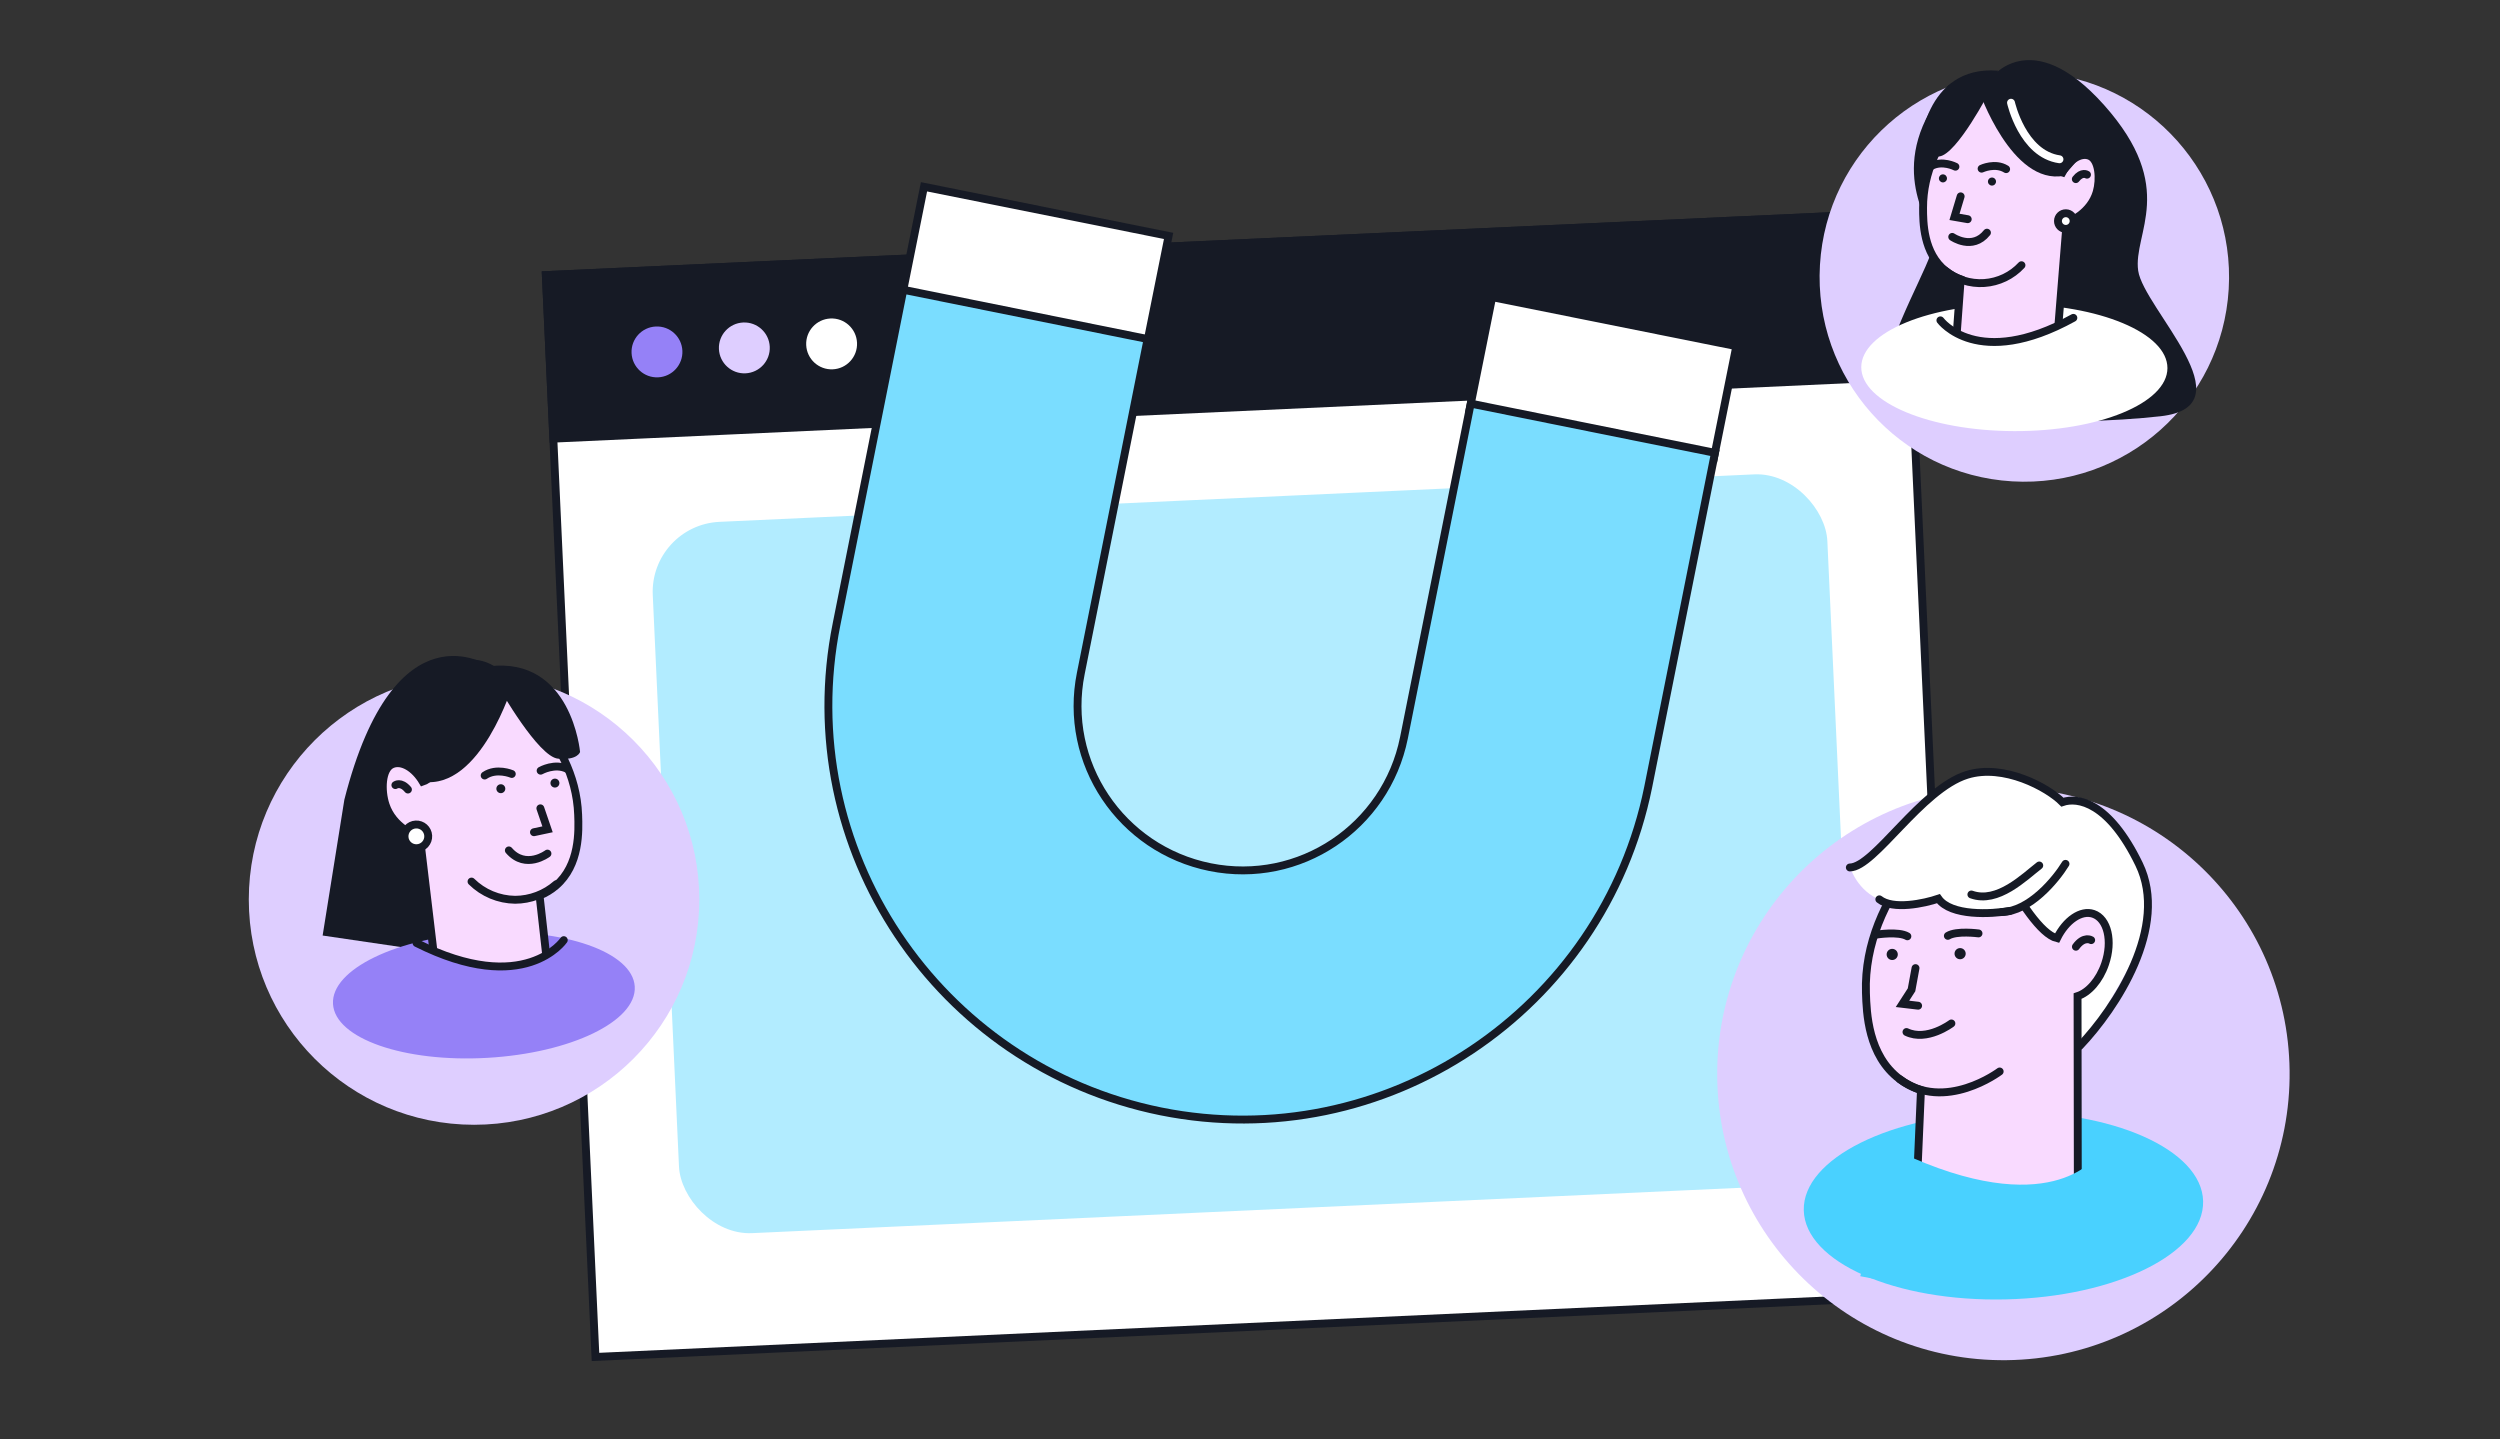 <?xml version="1.0" encoding="UTF-8"?> <svg xmlns="http://www.w3.org/2000/svg" width="634" height="365" viewBox="0 0 634 365" fill="none"><rect x="0" y="0" width="634" height="365" fill="#333333" stroke="none"/><path d="M482.988 53.947L138.422 69.759L151.012 344.118L495.578 328.307L482.988 53.947Z" fill="white" stroke="#161A25" stroke-width="2" stroke-miterlimit="10"></path><path d="M482.988 53.947L138.422 69.759L140.326 111.244L484.892 95.433L482.988 53.947Z" fill="#161A25" stroke="#161A25" stroke-width="2" stroke-miterlimit="10"></path><path d="M166.904 95.692C170.463 95.529 173.217 92.511 173.053 88.951C172.89 85.392 169.872 82.639 166.312 82.802C162.753 82.965 160 85.983 160.163 89.543C160.326 93.102 163.344 95.856 166.904 95.692Z" fill="#9581F7"></path><path d="M189.06 94.676C192.62 94.512 195.373 91.494 195.21 87.935C195.046 84.375 192.028 81.622 188.469 81.785C184.909 81.949 182.156 84.967 182.319 88.526C182.483 92.086 185.501 94.839 189.06 94.676Z" fill="#DECEFF"></path><path d="M211.193 93.66C214.753 93.497 217.506 90.479 217.342 86.919C217.179 83.359 214.161 80.606 210.601 80.77C207.042 80.933 204.289 83.951 204.452 87.511C204.615 91.07 207.633 93.823 211.193 93.66Z" fill="white"></path><rect x="164.727" y="133.154" width="298.191" height="180.573" rx="17.759" transform="rotate(-2.627 164.727 133.154)" fill="#B2ECFF"></rect><path d="M378.418 75.358L440.338 87.79L434.622 116.263L372.701 103.831L378.418 75.358Z" fill="white" stroke="#161A25" stroke-width="2"></path><path d="M234.324 47.372L296.358 59.828L290.641 88.301L228.607 75.845L234.324 47.372Z" fill="white" stroke="#161A25" stroke-width="2"></path><path d="M291.032 85.98L274.097 170.747C269.525 193.396 284.244 215.337 306.882 219.907C329.531 224.478 351.471 209.759 356.041 187.121L356.042 187.119L372.977 102.352L434.918 114.841L417.982 199.609C406.514 256.251 351.262 293.295 294.393 281.848L294.394 281.848C237.752 270.379 200.708 215.127 212.155 158.258L212.156 158.257L229.09 73.49L291.032 85.98Z" fill="#7ADDFF" stroke="#161A25" stroke-width="2"></path><circle cx="120.219" cy="228.119" r="57.125" fill="#DECEFF"></circle><path d="M124.087 168.96C124.087 168.96 100.17 152.388 87.33 202.796C85.493 214.279 83.656 225.764 81.82 237.251L127.386 243.952L124.087 168.96Z" fill="#161A25"></path><path d="M123.623 268.268C102.491 269.483 84.952 263.364 84.448 254.602C83.944 245.84 100.667 237.752 121.799 236.538C142.932 235.323 160.471 241.442 160.974 250.204C161.478 258.966 144.755 267.054 123.623 268.268Z" fill="#9581F7"></path><path d="M146.62 206.635C146.772 210.677 147.088 219.336 140.98 224.6C139.742 225.659 138.341 226.512 136.83 227.123L139.567 251.597C139.209 252.117 133.71 259.83 124.238 259.457C116.599 259.159 112.054 253.828 111.324 252.952C109.715 239.445 108.106 225.937 106.498 212.43C105.516 212.068 99.677 209.863 97.785 204.092C96.599 200.508 96.736 194.958 99.467 193.814C101.904 192.788 105.138 194.737 107.211 198.238C113.525 196.227 122.685 170.308 122.685 170.308C126.703 172.998 145.903 186.327 146.62 206.635Z" fill="#F9DAFF" stroke="#161A25" stroke-width="2" stroke-miterlimit="10" stroke-linecap="round"></path><path d="M100.267 199.1C100.267 199.1 101.664 198.09 103.453 200.228L100.267 199.1Z" fill="white"></path><path d="M100.267 199.1C100.267 199.1 101.664 198.09 103.453 200.228" stroke="#161A25" stroke-width="2" stroke-miterlimit="10" stroke-linecap="round"></path><path d="M119.576 223.564C122.524 226.475 126.485 228.131 130.628 228.185C134.479 228.169 138.195 226.763 141.093 224.225" stroke="#161A25" stroke-width="2" stroke-miterlimit="10" stroke-linecap="round"></path><path d="M127.076 201.148C126.451 201.184 125.914 200.706 125.879 200.081C125.843 199.455 126.32 198.919 126.946 198.883C127.571 198.847 128.107 199.325 128.143 199.951C128.179 200.576 127.701 201.112 127.076 201.148Z" fill="#161A25"></path><path d="M140.795 199.723C140.169 199.759 139.633 199.281 139.597 198.656C139.561 198.031 140.039 197.495 140.665 197.459C141.29 197.423 141.826 197.901 141.862 198.526C141.898 199.151 141.42 199.687 140.795 199.723Z" fill="#161A25"></path><path d="M99.122 263.922L119.435 266.986L147.487 261.323L142.975 238.418C142.975 238.418 140.918 241.738 135.15 243.468C134.031 243.804 132.886 244.052 131.728 244.208C126.453 244.96 118.99 244.353 108.668 240.383C107.679 240.009 106.656 239.593 105.613 239.148L105.3 239.016C103.242 247.316 101.183 255.618 99.122 263.922Z" fill="#9581F7"></path><path d="M129.79 196.279C129.79 196.279 125.9 194.63 122.909 196.674" stroke="#161A25" stroke-width="2" stroke-miterlimit="10" stroke-linecap="round"></path><path d="M137.102 195.447C137.102 195.447 140.778 193.363 143.946 195.053" stroke="#161A25" stroke-width="2" stroke-miterlimit="10" stroke-linecap="round"></path><path d="M138.836 216.471C138.836 216.471 133.32 220.634 129.046 215.661" stroke="#161A25" stroke-width="2" stroke-miterlimit="10" stroke-linecap="round"></path><path d="M137.035 204.989L138.858 210.315L135.411 211.05" stroke="#161A25" stroke-width="2" stroke-miterlimit="10" stroke-linecap="round"></path><path d="M130.093 173.446C130.093 173.446 121.974 200.43 107.173 198.241L95.957 186.32C95.957 186.32 115.593 154.124 130.093 173.446Z" fill="#161A25"></path><path d="M126.673 174.61C126.673 174.61 136.52 191.928 141.516 192.396C146.512 192.865 147.105 190.696 147.105 190.696C147.105 190.696 144.972 166.517 124.083 168.96L126.673 174.61Z" fill="#161A25"></path><path d="M105.762 215.102C104.103 215.197 102.68 213.929 102.584 212.269C102.489 210.61 103.757 209.187 105.417 209.092C107.076 208.996 108.499 210.264 108.595 211.924C108.69 213.584 107.422 215.006 105.762 215.102Z" fill="white" stroke="#161A25" stroke-width="2" stroke-miterlimit="10" stroke-linecap="round"></path><path d="M142.972 238.418C142.972 238.418 133.102 252.962 105.629 239.147" stroke="#161A25" stroke-width="2" stroke-miterlimit="10" stroke-linecap="round"></path><circle cx="513.37" cy="70.243" r="51.921" transform="rotate(3.389 513.37 70.243)" fill="#DECEFF"></circle><path d="M504.637 20.134C504.637 20.134 514.827 5.578 533.615 26.666C552.403 47.754 540.873 59.11 542.244 68.659C543.614 78.208 570.577 103.004 547.931 105.559C525.285 108.114 473.02 108.548 477.97 92.519C482.92 76.489 491.591 63.659 490.356 59.955C489.121 56.251 477.702 40.937 494.198 21.538L508.062 19.074" fill="#161A25"></path><path d="M510.786 109.331C532.227 109.403 549.633 102.253 549.662 93.363C549.692 84.473 532.334 77.208 510.893 77.137C489.452 77.066 472.046 84.215 472.017 93.105C471.987 101.995 489.345 109.26 510.786 109.331Z" fill="white"></path><path d="M487.692 52.7C487.695 56.353 487.709 64.176 493.402 68.715C494.556 69.626 495.85 70.346 497.233 70.848L495.61 93.02C495.95 93.482 501.184 100.251 509.718 99.588C516.594 99.055 520.516 94.082 521.14 93.272C522.125 81.029 523.109 68.786 524.094 56.543C524.99 56.178 530.182 53.992 531.712 48.72C532.659 45.445 532.344 40.441 529.84 39.504C527.605 38.662 524.755 40.533 523.005 43.763C517.227 42.161 508.062 19.074 508.062 19.074C504.517 21.663 487.649 34.352 487.692 52.7Z" fill="#F9DAFF" stroke="#161A25" stroke-width="2" stroke-miterlimit="10" stroke-linecap="round"></path><path d="M529.262 44.3C529.262 44.3 527.968 43.436 526.427 45.427L529.262 44.3Z" fill="white"></path><path d="M529.262 44.3C529.262 44.3 527.968 43.436 526.427 45.427" stroke="#161A25" stroke-width="2" stroke-miterlimit="10" stroke-linecap="round"></path><path d="M512.648 67.259C510.196 69.915 506.821 71.53 503.215 71.775C499.609 72.02 496.045 70.876 493.257 68.576" stroke="#161A25" stroke-width="2" stroke-miterlimit="10" stroke-linecap="round"></path><path d="M505.149 47.068C505.714 47.079 506.181 46.629 506.192 46.064C506.203 45.498 505.753 45.031 505.188 45.021C504.622 45.01 504.155 45.459 504.144 46.025C504.134 46.59 504.583 47.057 505.149 47.068Z" fill="#161A25"></path><path d="M492.711 46.262C493.276 46.273 493.743 45.824 493.754 45.258C493.765 44.693 493.316 44.226 492.75 44.215C492.185 44.204 491.718 44.654 491.707 45.219C491.696 45.784 492.146 46.251 492.711 46.262Z" fill="#161A25"></path><path d="M532.536 102.75L514.314 106.217L488.807 102.076L492.088 81.242C492.088 81.242 494.058 84.167 499.322 85.528C500.344 85.793 501.385 85.977 502.435 86.077C507.221 86.574 513.934 85.768 523.11 81.83C523.989 81.458 524.898 81.048 525.824 80.61L526.102 80.48C528.245 87.909 530.389 95.332 532.536 102.75Z" fill="white"></path><path d="M502.533 42.776C502.533 42.776 505.985 41.153 508.755 42.895" stroke="#161A25" stroke-width="2" stroke-miterlimit="10" stroke-linecap="round"></path><path d="M495.898 42.276C495.898 42.276 492.509 40.523 489.681 42.157" stroke="#161A25" stroke-width="2" stroke-miterlimit="10" stroke-linecap="round"></path><path d="M495.086 60.075C495.086 60.075 500.207 63.64 503.892 59.005" stroke="#161A25" stroke-width="2" stroke-miterlimit="10" stroke-linecap="round"></path><path d="M501.867 23.002C501.867 23.002 510.124 47.068 523.404 44.581L533.089 33.432C533.089 33.432 514.283 5.061 501.867 23.002Z" fill="#161A25"></path><path d="M504.579 23.115C504.579 23.115 496.303 39.109 491.812 39.676C487.321 40.243 486.71 38.363 486.71 38.363C486.71 38.363 487.8 16.434 506.732 17.922L504.579 23.115Z" fill="#161A25"></path><path d="M492.085 81.24C492.085 81.24 501.493 94.016 525.804 80.608" stroke="#161A25" stroke-width="2" stroke-miterlimit="10" stroke-linecap="round"></path><path d="M509.992 26.051C509.992 26.051 512.884 39.051 522.285 40.396" stroke="white" stroke-width="2" stroke-miterlimit="10" stroke-linecap="round"></path><path d="M523.848 58.048C524.945 58.069 525.851 57.197 525.872 56.099C525.893 55.002 525.021 54.096 523.924 54.075C522.827 54.054 521.92 54.926 521.899 56.023C521.878 57.12 522.751 58.027 523.848 58.048Z" fill="white" stroke="#161A25" stroke-width="2" stroke-miterlimit="10" stroke-linecap="round"></path><path d="M497.222 49.791L495.657 55.003L499.015 55.586" stroke="#161A25" stroke-width="2" stroke-miterlimit="10" stroke-linecap="round"></path><circle cx="508.064" cy="272.362" r="72.583" transform="rotate(-0.649 508.064 272.362)" fill="#DECEFF"></circle><path d="M518.3 270.339C518.924 270.997 519.752 271.424 520.649 271.55C523.423 271.83 525.881 268.268 527.288 266.081C539.862 246.48 546.15 236.703 543.867 224.836C543.322 222.032 540.725 208.527 530.577 204.586C518.975 200.048 497.504 209.257 498.287 221.99C498.858 231.245 518.3 270.339 518.3 270.339Z" fill="white"></path><path d="M508.613 329.526C480.647 330.16 457.735 320.041 457.437 306.925C457.14 293.808 479.569 282.66 507.535 282.026C535.501 281.391 558.413 291.51 558.711 304.627C559.008 317.744 536.579 328.892 508.613 329.526Z" fill="#49D1FF"></path><path d="M473.202 251.779C473.368 256.837 473.709 267.652 481.77 273.678C483.402 274.894 485.222 275.836 487.157 276.466L485.831 307.194C491.301 312.548 498.621 315.592 506.274 315.697C513.927 315.802 521.327 312.958 526.942 307.756L526.87 252.619C529.662 251.708 532.436 248.618 533.86 244.422C535.826 238.656 534.509 232.997 530.884 231.761C527.758 230.691 523.897 233.397 521.66 237.937C513.551 235.974 499.939 204.473 499.939 204.473C495.155 208.162 472.37 226.415 473.202 251.779Z" fill="#F9DAFF" stroke="#161A25" stroke-width="2" stroke-miterlimit="10" stroke-linecap="round"></path><path d="M530.323 238.416C530.323 238.416 528.489 237.284 526.45 240.094L530.323 238.416Z" fill="white"></path><path d="M530.323 238.416C530.323 238.416 528.489 237.284 526.45 240.094" stroke="#161A25" stroke-width="2" stroke-miterlimit="10" stroke-linecap="round"></path><path d="M497.1 243.267C496.318 243.276 495.676 242.649 495.668 241.866C495.659 241.084 496.286 240.443 497.068 240.434C497.85 240.425 498.492 241.052 498.5 241.834C498.509 242.617 497.882 243.258 497.1 243.267Z" fill="#161A25"></path><path d="M479.881 243.462C479.099 243.471 478.458 242.844 478.449 242.062C478.44 241.279 479.067 240.638 479.849 240.629C480.631 240.62 481.273 241.247 481.282 242.03C481.291 242.812 480.664 243.453 479.881 243.462Z" fill="#161A25"></path><path d="M531.344 293.502C531.344 293.502 519.7 310.018 481.514 292.058C478.271 302.587 475.017 313.116 471.753 323.644L498.415 328.791L535.906 323.144L531.344 293.502Z" fill="#49D1FF"></path><path d="M507.117 271.726C507.117 271.726 493.164 282.235 481.766 273.678" stroke="#161A25" stroke-width="2" stroke-miterlimit="10" stroke-linecap="round"></path><path d="M501.753 236.715C501.753 236.715 496.187 235.961 493.976 237.333" stroke="#161A25" stroke-width="2" stroke-miterlimit="10" stroke-linecap="round"></path><path d="M475.924 237.008C475.924 237.008 481.479 236.127 483.712 237.449" stroke="#161A25" stroke-width="2" stroke-miterlimit="10" stroke-linecap="round"></path><path d="M494.875 259.545C494.875 259.545 488.701 264.215 483.481 261.721" stroke="#161A25" stroke-width="2" stroke-miterlimit="10" stroke-linecap="round"></path><path d="M485.776 245.512L484.764 251.019L482.469 254.578L486.436 255.047" stroke="#161A25" stroke-width="2" stroke-miterlimit="10" stroke-linecap="round"></path><path d="M531.627 209.431C511.948 194.709 501.793 194.248 496.121 197.177C491.989 199.31 490.073 203.324 479.586 211.997C475.375 215.485 471.7 218.126 469.175 219.898C469.974 222.232 471.356 224.322 473.19 225.97C477.726 229.951 484.747 230.618 491.387 227.99C494.233 229.337 497.211 230.386 500.272 231.12C506.773 232.603 511.934 229.906 514.126 228.986C525.939 223.964 530.676 212.033 531.627 209.431Z" fill="white"></path><path d="M527.422 265.253C536.652 255.549 550.118 234.953 542.467 219.161C534.816 203.37 526.902 202.084 523.025 203.425C519.351 199.705 508.125 193.592 498.818 196.5C487.184 200.134 475.344 219.921 469.118 219.992" stroke="#161A25" stroke-width="2" stroke-linecap="round"></path><path d="M509.709 231.002C504.984 231.834 494.742 232.378 491.578 227.899C488.024 229.107 480.053 230.832 476.597 228.069" stroke="#161A25" stroke-width="2" stroke-linecap="round"></path><path d="M523.812 219.073C521.363 223.089 514.696 231.155 507.625 231.294" stroke="#161A25" stroke-width="2" stroke-linecap="round"></path><path d="M517.156 219.486C513.433 222.361 506.594 229.241 499.941 226.842" stroke="#161A25" stroke-width="2" stroke-linecap="round"></path></svg> 